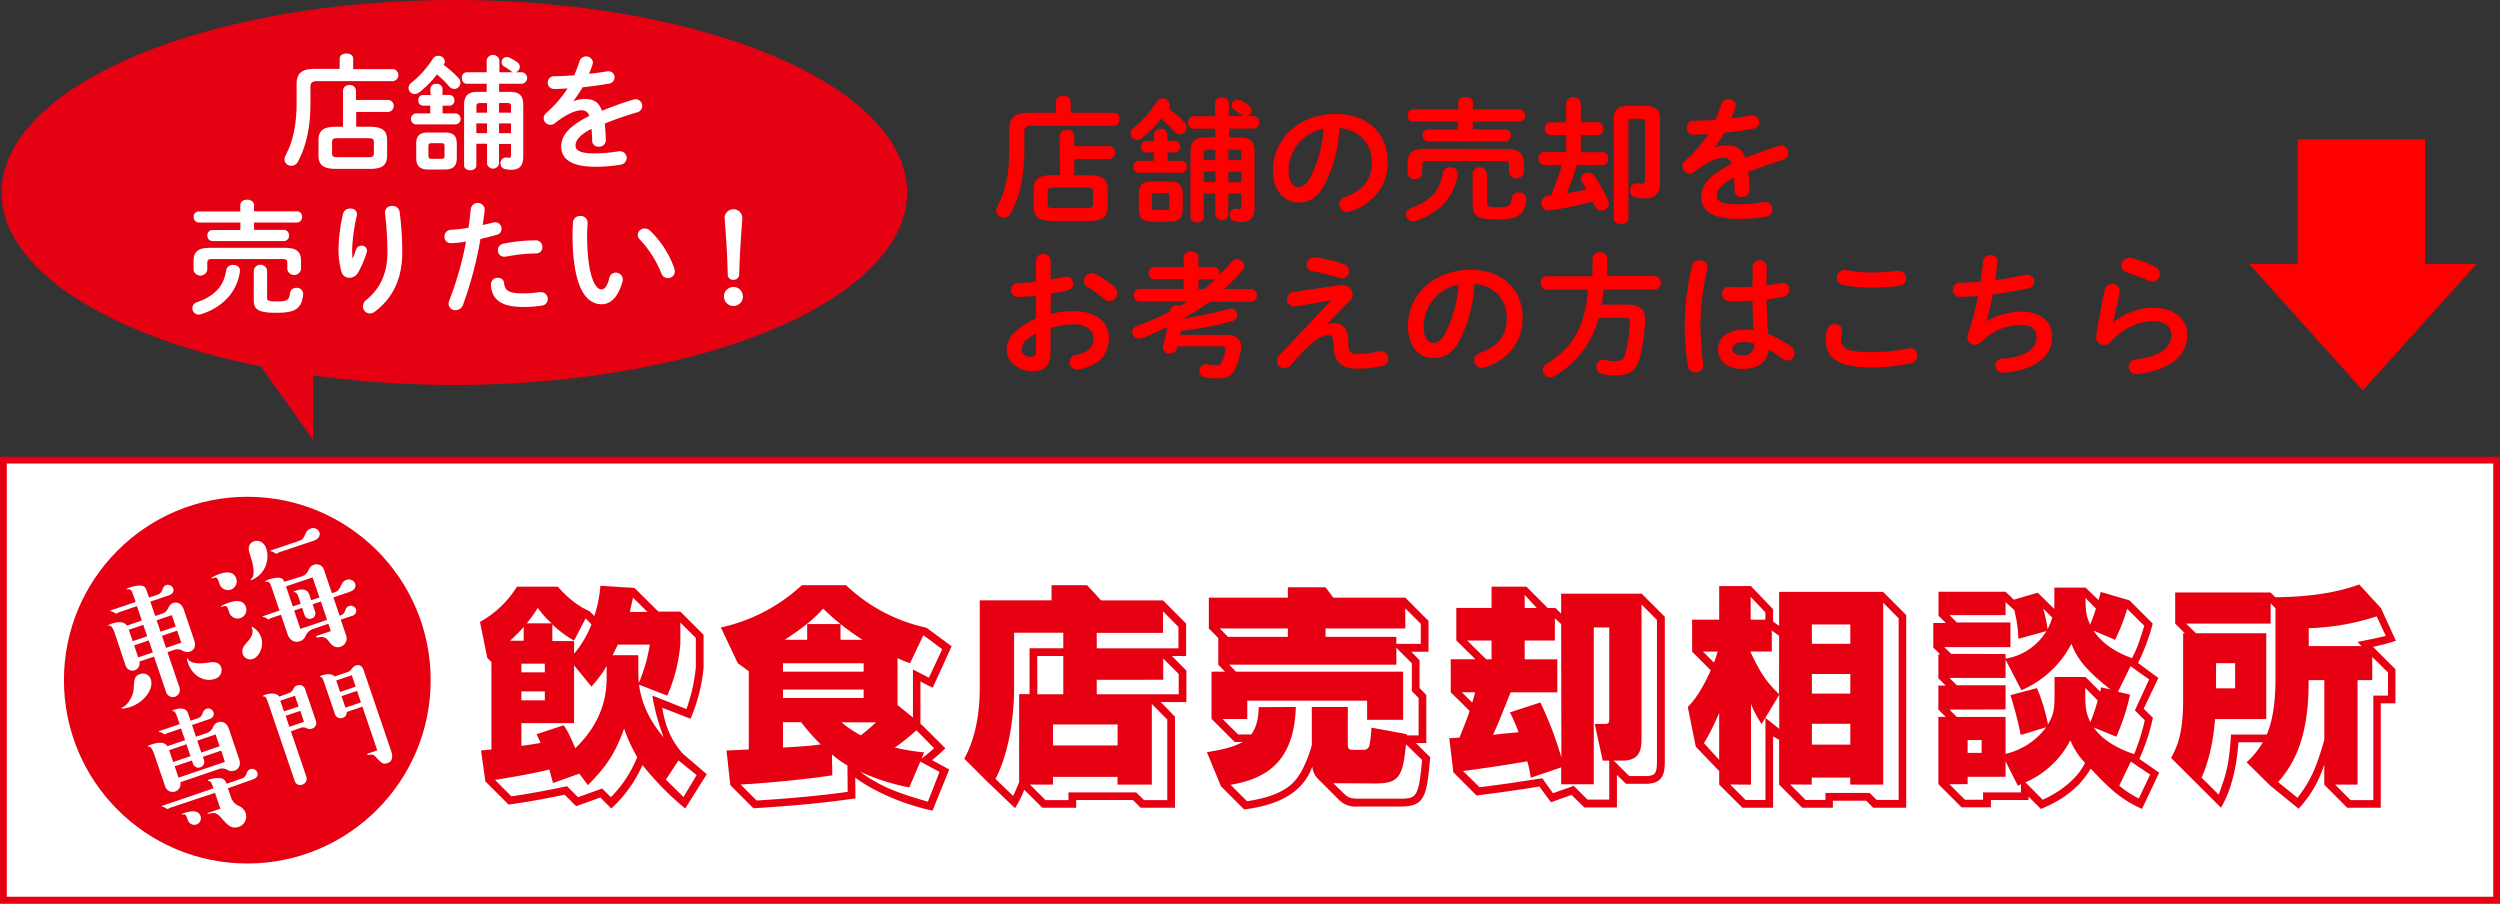 <svg id="レイヤー_1" data-name="レイヤー 1" xmlns="http://www.w3.org/2000/svg" viewBox="0 0 681.85 246.43"><rect x="0" y="0" width="681.85" height="246.43" fill="#333333" stroke="none"/><defs><style>.cls-1,.cls-3{fill:#fff;}.cls-1{stroke:#e60012;stroke-miterlimit:10;stroke-width:1.85px;}.cls-2{fill:#e50012;}.cls-4{fill:red;}.cls-5{fill:#e60012;}</style></defs><rect class="cls-1" x="0.93" y="125.5" width="680" height="120"/><ellipse class="cls-2" cx="123.92" cy="52.5" rx="123.5" ry="52.5"/><polygon class="cls-2" points="58.42 82 85.42 120 85.42 82 58.42 82"/><path class="cls-3" d="M92.65,16c0-1,.92-1.4,1.84-1.4s1.84.45,1.84,1.4v2.85h11a1.67,1.67,0,0,1,0,3.27H86.67c-1.53,0-2,.44-2,1.6V28c0,6.6-1.09,11.73-3.37,16a2.07,2.07,0,0,1-1.87,1.22,1.79,1.79,0,0,1-1.84-1.74v0a2.44,2.44,0,0,1,.31-1.12c2-3.77,3-8.33,3-14.42V22.84c0-2.79,1.36-4.05,4.83-4.05h6.9Zm.89,8.7a1.62,1.62,0,0,1,1.76-1.49h0a1.6,1.6,0,0,1,1.79,1.4.28.28,0,0,1,0,.09v2.56H106a1.65,1.65,0,0,1,0,3.26H97.14v4.05h3.71c3.5,0,4.73,1.12,4.73,3.64v4.22c0,3.12-2,3.63-4.73,3.63H91.6c-3.5,0-4.73-1.12-4.73-3.63V38.21c0-2.52,1.23-3.64,4.73-3.64h1.94Zm7,18.17c1.19,0,1.43-.28,1.43-1.13V38.82c0-.85-.24-1.12-1.43-1.12H92c-1.19,0-1.43.27-1.43,1.12v2.92c0,1,.38,1.13,1.43,1.13Z" transform="translate(0 0)"/><path class="cls-3" d="M121,17.74a25.94,25.94,0,0,1,4,3.47,2,2,0,0,1,.58,1.36,1.73,1.73,0,0,1-1.67,1.7,2,2,0,0,1-1.5-.82,31.08,31.08,0,0,0-3.23-3.16,26.55,26.55,0,0,1-4.79,4.86,2,2,0,0,1-1.26.48,1.64,1.64,0,0,1-1.7-1.58V24a1.76,1.76,0,0,1,.78-1.43A27.22,27.22,0,0,0,118,16.11a1.76,1.76,0,0,1,1.53-.89,1.73,1.73,0,0,1,1.8,1.53,1.39,1.39,0,0,1-.24.79Zm-3.64,6.59a1.52,1.52,0,0,1,1.57-1.47h.1a1.5,1.5,0,0,1,1.65,1.33.57.57,0,0,1,0,.13V25.9h1.94a1.34,1.34,0,0,1,1.3,1.36s0,.07,0,.1a1.34,1.34,0,0,1-1.21,1.46h-2v2.11h3.64a1.52,1.52,0,0,1,0,3h-11a1.52,1.52,0,0,1,0-3h4V28.82h-2a1.33,1.33,0,0,1-1.26-1.41v-.05a1.32,1.32,0,0,1,1.17-1.45h2.19Zm-.54,21.91c-2.32,0-3.3-1-3.3-3.13V39.27c0-2.15.85-3.13,3.16-3.13h4.75c2.31,0,3.16,1,3.16,3.13v3.84c0,2.28-1.09,3.13-3.3,3.13Zm3.57-2.93c.68,0,.85-.2.85-.81V39.88c0-.61-.17-.82-.85-.82h-2.69c-.68,0-.85.21-.85.82V42.5c0,.61.24.81.85.81ZM139,25.05c2.75,0,3.71,1.09,3.71,3.57v14c0,2.65-1.06,3.67-3.2,3.67a6,6,0,0,1-1.74-.17,1.52,1.52,0,0,1-1.26-1.56,1.5,1.5,0,0,1,1.37-1.6.76.76,0,0,1,.3,0,2.22,2.22,0,0,0,.68.07c.34,0,.51-.17.51-.78v-3h-3.26v5.37a1.66,1.66,0,0,1-3.27,0V39.2h-2.92v5.88c0,.92-.82,1.36-1.67,1.36s-1.67-.44-1.67-1.36V28.62c0-2.48,1-3.57,3.78-3.57h2.38V22.84h-5.51c-.82,0-1.26-.78-1.26-1.57a1.41,1.41,0,0,1,1.22-1.56h5.55V16.44a1.76,1.76,0,0,1,3.47,0v3.27H140a1.45,1.45,0,0,1-.62-.31,13.25,13.25,0,0,0-1.76-1.19,1.39,1.39,0,0,1,.62-2.65h0a1.85,1.85,0,0,1,.89.24,15,15,0,0,1,2,1.22,1.53,1.53,0,0,1,.64,1.19,1.55,1.55,0,0,1-1.15,1.5h1.83a1.59,1.59,0,0,1,0,3.13h-6.32v2.21Zm-6.16,5.68V28.11h-1.9c-.79,0-1,.24-1,1v1.63Zm0,5.58V33.65h-2.92v2.66Zm3.27-5.58h3.26V29.1c0-.75-.17-1-1-1h-2.24Zm0,2.92v2.66h3.26V33.65Z" transform="translate(0 0)"/><path class="cls-3" d="M156.47,27.6a8.09,8.09,0,0,1,2.95-.6c2.35,0,3.88.72,4.76,3.23q4.17-1.74,8.51-3.06a2.24,2.24,0,0,1,.68-.1,1.81,1.81,0,0,1,.41,3.57c-3,.88-6,1.91-8.85,3.06.17,1.26.24,2.76.31,4.53A1.79,1.79,0,0,1,163.45,40h-.15a1.66,1.66,0,0,1-1.8-1.49v-.07c0-1.29-.1-2.38-.17-3.3-3.54,1.8-4.36,3.33-4.36,4.59s1.23,2.11,5.14,2.11a39.49,39.49,0,0,0,6.6-.58h.37A1.81,1.81,0,0,1,170.92,43v.09a1.9,1.9,0,0,1-1.7,1.84,41,41,0,0,1-7,.54c-6.43,0-9.15-2.14-9.15-5.48,0-2.72,1.6-5.34,7.65-8.36a2.08,2.08,0,0,0-2.38-1.53c-1.26,0-3.74.92-7,3.5a2,2,0,0,1-1.23.44,1.88,1.88,0,0,1-1.84-1.8,2,2,0,0,1,.79-1.5,32.48,32.48,0,0,0,5.75-6.63c-1.33.1-2.56.14-3.68.17a1.75,1.75,0,0,1,0-3.5h0c1.6,0,3.51-.1,5.48-.24.58-1.36,1.09-2.69,1.49-3.95a1.88,1.88,0,0,1,3.61.34,1.26,1.26,0,0,1-.07.51,23.48,23.48,0,0,1-1,2.69c1.77-.17,3.47-.41,4.93-.68a2.81,2.81,0,0,1,.41,0A1.58,1.58,0,0,1,167.61,21v.1a1.69,1.69,0,0,1-1.49,1.7c-2.15.37-4.7.75-7.21,1-.85,1.39-1.7,2.68-2.52,3.77Z" transform="translate(0 0)"/><path class="cls-3" d="M63.57,72.25c.95,0,1.87.51,1.87,1.5V74c-.78,5.78-4.83,9.83-10.58,11.7a2.6,2.6,0,0,1-.68.1,1.72,1.72,0,0,1-.48-3.37c5-1.73,7.38-4.55,8-8.74A1.78,1.78,0,0,1,63.57,72.25Zm14-4.66c3.34,0,4.53,1,4.53,3.64v2.21a1.9,1.9,0,0,1-3.74,0V71.77c0-.81-.21-1.12-1.26-1.12H57.82c-1,0-1.29.31-1.29,1.12v1.84a1.9,1.9,0,0,1-3.74,0V71.26c0-2.61,1.19-3.67,4.52-3.67Zm-12-6.9H54.18a1.43,1.43,0,0,1-1.36-1.49v0a1.39,1.39,0,0,1,1.26-1.52H65.54V55.92c0-1,1-1.46,1.87-1.46s1.88.48,1.88,1.46v1.71H81A1.41,1.41,0,0,1,82.39,59a.49.49,0,0,0,0,.12A1.44,1.44,0,0,1,81,60.69H69.29v2h8.13a1.42,1.42,0,0,1,1.4,1.42.41.41,0,0,0,0,.11,1.42,1.42,0,0,1-1.31,1.53H57.92a1.43,1.43,0,0,1-1.36-1.49v0a1.41,1.41,0,0,1,1.28-1.53h7.7Zm3.64,13a1.86,1.86,0,0,1,2.2-1.44,1.88,1.88,0,0,1,1.44,1.44v7.52c0,.78.34,1,2.69,1,2.69,0,3.33-.31,3.57-2.28a1.65,1.65,0,0,1,1.77-1.43,1.69,1.69,0,0,1,1.8,1.57v.24c-.41,3.87-2.11,5-7.24,5s-6.23-.92-6.23-3.5Z" transform="translate(0 0)"/><path class="cls-3" d="M96.23,70.41c.34-.78.57-1.42.88-2.34A1.56,1.56,0,0,1,98.57,67a1.44,1.44,0,0,1,1.53,1.35h0a2.7,2.7,0,0,1-.06.41,28,28,0,0,1-2.39,5.61,2.74,2.74,0,0,1-2.34,1.39,2.19,2.19,0,0,1-2.18-1.63,23.12,23.12,0,0,1-.81-5.85,45.55,45.55,0,0,1,1.25-10,1.93,1.93,0,0,1,1.94-1.39,1.67,1.67,0,0,1,1.86,1.47v.06a2.13,2.13,0,0,1-.07.44,47.94,47.94,0,0,0-1.25,9.08,22.75,22.75,0,0,0,.1,2.48ZM105,57.9a1.85,1.85,0,0,1,2-1.74h0a1.91,1.91,0,0,1,2,1.64,85.31,85.31,0,0,1,.71,11c0,7.38-2.65,12.51-7.41,16.15a2.35,2.35,0,0,1-1.43.55A1.93,1.93,0,0,1,99,83.54a2.19,2.19,0,0,1,.88-1.7c3.88-3.2,5.78-7.34,5.78-13.09A88.15,88.15,0,0,0,105,58.1Z" transform="translate(0 0)"/><path class="cls-3" d="M122.93,66.33a1.66,1.66,0,0,1-1.7-1.62v-.15a1.8,1.8,0,0,1,1.71-1.87h0a43.57,43.57,0,0,0,4.83-.57c.31-1.88.44-3.37.65-5.24a1.91,1.91,0,0,1,3.77.13v.21c-.17,1.63-.34,2.85-.54,4.15,1-.21,1.94-.45,2.93-.68a2.24,2.24,0,0,1,.51-.07,1.72,1.72,0,0,1,1.7,1.76v0a1.68,1.68,0,0,1-1.33,1.67c-1.56.44-3.06.81-4.42,1.12A104.4,104.4,0,0,1,126.3,83.1a2.23,2.23,0,0,1-2.08,1.5,1.8,1.8,0,0,1-1.87-1.71v0a2.58,2.58,0,0,1,.21-1,90.69,90.69,0,0,0,4.55-16A29.31,29.31,0,0,1,122.93,66.33Zm12.92,9.46a1.54,1.54,0,0,1,1.64,1.43c.23,2.17,1.46,2.79,5.17,2.79a30.2,30.2,0,0,0,4.55-.34,1.21,1.21,0,0,1,.38,0,1.84,1.84,0,0,1,1.8,1.88v0a1.78,1.78,0,0,1-1.56,1.8,32.37,32.37,0,0,1-5.11.37c-4.76,0-6.87-1.22-8-3a6.47,6.47,0,0,1-.82-3.16,1.81,1.81,0,0,1,1.81-1.81Zm10.24-10.24a1.77,1.77,0,0,1,1.84,1.7v.14a1.66,1.66,0,0,1-1.59,1.73h-.15a45.33,45.33,0,0,0-8.3.89h-.4a1.68,1.68,0,0,1-1.7-1.68v-.09a1.83,1.83,0,0,1,1.56-1.8A46.69,46.69,0,0,1,146.09,65.55Z" transform="translate(0 0)"/><path class="cls-3" d="M158.27,58.92a1.84,1.84,0,0,1,2,1.67.62.62,0,0,1,0,.13c0,.48-.14,2.14-.14,3.2,0,11.9,2.42,15,3.85,15,.81,0,1.56-.54,2.21-3.09a1.78,1.78,0,0,1,1.73-1.47,1.88,1.88,0,0,1,1.94,1.82v0a1.62,1.62,0,0,1-.07.58c-1.26,4.56-3.43,6.22-5.71,6.22-4.93,0-7.93-6.09-7.93-19,0-1.56.07-2.59.14-3.47A1.85,1.85,0,0,1,158.27,58.92Zm25.65,14.42a1.94,1.94,0,0,1,.13.71,1.83,1.83,0,0,1-1.85,1.81h0a1.89,1.89,0,0,1-1.81-1.3,30,30,0,0,0-5.88-9.25,1.78,1.78,0,0,1-.58-1.26,1.88,1.88,0,0,1,1.94-1.73,2.24,2.24,0,0,1,1.5.65,26.9,26.9,0,0,1,6.6,10.37Z" transform="translate(0 0)"/><path class="cls-3" d="M202.63,80.82A2.59,2.59,0,1,1,200,78.27h0a2.51,2.51,0,0,1,2.59,2.43Zm-5-21.49a2.42,2.42,0,0,1,4.83,0c0,.78-.14,2.14-.17,2.68-.31,4.39-.51,7.28-.68,12.89a1.46,1.46,0,0,1-1.51,1.41H200A1.39,1.39,0,0,1,198.49,75a.66.66,0,0,1,0-.14c-.17-5.61-.34-8.7-.72-13.4,0-.44-.13-1.8-.13-2.17Z" transform="translate(0 0)"/><path class="cls-4" d="M288,27.66c0-1,1-1.51,2-1.51s2,.48,2,1.51v3.09h11.86a1.58,1.58,0,0,1,1.45,1.7s0,0,0,.07c0,.89-.48,1.77-1.44,1.77H281.52c-1.66,0-2.14.48-2.14,1.73V40.7c0,7.15-1.18,12.72-3.65,17.36a2.24,2.24,0,0,1-2,1.33,2,2,0,0,1-2-1.92,2.89,2.89,0,0,1,.33-1.22c2.17-4.09,3.24-9,3.24-15.62V35.14c0-3,1.48-4.39,5.23-4.39H288Zm1,9.43a1.77,1.77,0,0,1,1.9-1.63h.1A1.74,1.74,0,0,1,293,37s0,.07,0,.11v2.76h9.62a1.79,1.79,0,0,1,0,3.54H293v4.39h4c3.79,0,5.12,1.21,5.12,3.94v4.57c0,3.39-2.14,3.94-5.12,3.94H287c-3.79,0-5.12-1.21-5.12-3.94V51.72c0-2.73,1.33-3.94,5.12-3.94h2.1Zm7.56,19.68c1.29,0,1.55-.3,1.55-1.22V52.38c0-.92-.26-1.21-1.55-1.21h-9.29c-1.29,0-1.55.29-1.55,1.21v3.17c0,1,.41,1.22,1.55,1.22Z" transform="translate(0 0)"/><path class="cls-4" d="M318.7,29.57A29.12,29.12,0,0,1,323,33.33a2.15,2.15,0,0,1,.63,1.48,1.87,1.87,0,0,1-1.81,1.84,2.14,2.14,0,0,1-1.62-.89,34.27,34.27,0,0,0-3.5-3.42,29.42,29.42,0,0,1-5.19,5.27,2.21,2.21,0,0,1-1.37.51,1.77,1.77,0,0,1-1.8-1.73,2,2,0,0,1,.84-1.55,29.46,29.46,0,0,0,6.27-7,1.92,1.92,0,0,1,1.66-1,1.88,1.88,0,0,1,1.95,1.66,1.52,1.52,0,0,1-.26.85Zm-3.94,7.15a1.64,1.64,0,0,1,1.69-1.59h.12a1.62,1.62,0,0,1,1.79,1.43.76.76,0,0,1,0,.15v1.7h2.1a1.45,1.45,0,0,1,1.41,1.47s0,.07,0,.11a1.47,1.47,0,0,1-1.34,1.59h-2.11v2.28h3.94a1.64,1.64,0,0,1,0,3.24H310.42a1.64,1.64,0,0,1,0-3.24h4.35V41.59h-2.15A1.46,1.46,0,0,1,311.26,40v0a1.43,1.43,0,0,1,1.29-1.57h2.21Zm-.59,23.73c-2.51,0-3.57-1.06-3.57-3.39V52.9c0-2.32.92-3.39,3.42-3.39h5.12c2.51,0,3.43,1.07,3.43,3.39v4.16c0,2.47-1.18,3.39-3.57,3.39ZM318,57.28c.74,0,.92-.22.92-.88V53.56c0-.66-.18-.88-.92-.88h-2.91c-.74,0-.92.22-.92.88V56.4c0,.66.25.88.92.88ZM338.16,37.5c3,0,4,1.18,4,3.87V56.51c0,2.88-1.15,4-3.47,4a6.63,6.63,0,0,1-1.88-.18,1.64,1.64,0,0,1-1.36-1.7,1.61,1.61,0,0,1,1.47-1.73.91.91,0,0,1,.33,0A2.62,2.62,0,0,0,338,57c.37,0,.55-.18.55-.85V52.81H335v5.82a1.8,1.8,0,0,1-3.54,0V52.81h-3.15v6.37c0,1-.88,1.47-1.81,1.47s-1.8-.47-1.8-1.47V41.37c0-2.69,1.1-3.87,4.09-3.87h2.62V35.1h-6a1.52,1.52,0,0,1-1.37-1.64v-.05c0-.85.47-1.7,1.36-1.7h6V28.17a1.69,1.69,0,0,1,1.79-1.59h.09A1.67,1.67,0,0,1,335.17,28s0,.09,0,.14v3.54h4.2a1.51,1.51,0,0,1-.67-.33,14.53,14.53,0,0,0-1.91-1.29,1.51,1.51,0,0,1,.7-2.87,2,2,0,0,1,1,.25,16.15,16.15,0,0,1,2.13,1.33,1.62,1.62,0,0,1-.55,2.91h2a1.73,1.73,0,0,1,0,3.39h-6.85v2.4Zm-6.67,6.15V40.81h-2.07c-.85,0-1.11.26-1.11,1.07v1.77Zm0,6V46.78h-3.17v2.87Zm3.54-6h3.53V41.88c0-.81-.18-1.07-1.1-1.07H335Zm0,3.17v2.87h3.53V46.82Z" transform="translate(0 0)"/><path class="cls-4" d="M347.19,46.38c0-8.4,7-15.3,17.1-15.3,9,0,14.18,5.64,14.18,13,0,6.67-3.94,11.57-10.28,13.59a2.45,2.45,0,0,1-.85.15,2.06,2.06,0,0,1-2.06-2.06v0a2.13,2.13,0,0,1,1.55-2c5.23-1.88,7.33-5,7.33-9.61,0-4.83-3.28-8.81-8.88-9.22a36.93,36.93,0,0,1-4.16,15.66c-2,3.58-4.2,4.65-7,4.65C350.32,55.15,347.19,52.13,347.19,46.38Zm4.24,0c0,3.39,1.32,4.64,2.65,4.64,1.14,0,2.14-.59,3.21-2.47A33.43,33.43,0,0,0,361,35.1a11.67,11.67,0,0,0-9.55,11.28Z" transform="translate(0 0)"/><path class="cls-4" d="M395.54,45.64a1.78,1.78,0,0,1,2,1.62v.3c-.85,6.26-5.24,10.65-11.47,12.67a2.58,2.58,0,0,1-.73.11,1.86,1.86,0,0,1-1.88-1.84v0a1.84,1.84,0,0,1,1.36-1.76c5.42-1.88,8-4.94,8.66-9.48A1.93,1.93,0,0,1,395.54,45.64Zm15.18-5c3.61,0,4.9,1.11,4.9,3.94v2.4a2.06,2.06,0,0,1-4.05,0V45.12c0-.88-.23-1.21-1.37-1.21H389.31c-1.14,0-1.4.33-1.4,1.21v2a1.83,1.83,0,0,1-2,1.7h0a1.85,1.85,0,0,1-2-1.69h0V44.58c0-2.84,1.29-4,4.91-4Zm-13.05-7.48H385.42a1.54,1.54,0,0,1-1.48-1.61v-.05a1.54,1.54,0,0,1,1.39-1.66h12.39V28c0-1.07,1-1.58,2-1.58s2,.51,2,1.58v1.84h12.7a1.54,1.54,0,0,1,1.52,1.54s0,.08,0,.12a1.55,1.55,0,0,1-1.44,1.66H401.73V35.3h8.84a1.66,1.66,0,0,1,0,3.31H389.42a1.67,1.67,0,0,1,0-3.31h8.25Zm3.95,14.11a2,2,0,0,1,3.94,0v8.15c0,.85.37,1.1,2.91,1.1,2.91,0,3.61-.33,3.87-2.46a1.78,1.78,0,0,1,1.92-1.55,1.82,1.82,0,0,1,2,1.63.34.34,0,0,1,0,.1v.22c-.44,4.2-2.29,5.38-7.85,5.38s-6.74-1-6.74-3.79Z" transform="translate(0 0)"/><path class="cls-4" d="M427.15,28.43a2,2,0,0,1,4,0v4.9h4.57A1.57,1.57,0,0,1,437.24,35s0,.07,0,.11a1.59,1.59,0,0,1-1.43,1.73h-4.65v4.68h5.9a1.57,1.57,0,0,1,1.52,1.62s0,.07,0,.11a1.6,1.6,0,0,1-1.44,1.73h-7.07a75.82,75.82,0,0,1-2.77,7.74c1.81-.33,3.62-.66,5.38-1.07-.36-.7-.77-1.4-1.18-2.06a1.88,1.88,0,0,1-.29-.89,1.79,1.79,0,0,1,1.92-1.58,2.21,2.21,0,0,1,1.84,1,56.53,56.53,0,0,1,3.61,6.45,2.28,2.28,0,0,1,.22,1,2,2,0,0,1-3.83.66c-.19-.44-.41-.88-.63-1.32a79.65,79.65,0,0,1-11.94,2.5h-.33a2,2,0,0,1-.07-3.94l1-.11A82.53,82.53,0,0,0,426,45h-4.9a1.58,1.58,0,0,1-1.47-1.7v0A1.55,1.55,0,0,1,421,41.5h6.17V36.8h-4.38a1.58,1.58,0,0,1-1.47-1.7v0a1.55,1.55,0,0,1,1.38-1.72h4.47Zm21.34.44c3.1,0,4.24,1.07,4.24,3.73V49.88c0,3.06-1.44,4.2-4,4.2a12.76,12.76,0,0,1-2.62-.22,1.95,1.95,0,0,1,.31-3.86h.29a6.64,6.64,0,0,0,1.18.11c.55,0,.77-.22.77-1V33.55c0-.77-.22-1.14-1-1.14h-2.54c-.81,0-1,.37-1,1.14v26c0,1.06-1,1.58-2,1.58s-2-.52-2-1.58V32.6c0-2.66,1.07-3.73,4.24-3.73Z" transform="translate(0 0)"/><path class="cls-4" d="M467.69,40.26a8.82,8.82,0,0,1,3.17-.63c2.54,0,4.2.78,5.16,3.5a97.12,97.12,0,0,1,9.21-3.31,2.65,2.65,0,0,1,.74-.11,2,2,0,0,1,.44,3.87c-3.21,1-6.49,2.06-9.58,3.31.18,1.37.26,3,.33,4.9a1.93,1.93,0,0,1-1.91,1.93h-.19a1.78,1.78,0,0,1-1.94-1.6.28.28,0,0,1,0-.09c0-1.41-.11-2.58-.19-3.58-3.83,2-4.71,3.61-4.71,5s1.32,2.28,5.56,2.28a42.8,42.8,0,0,0,7.15-.63,2.67,2.67,0,0,1,.4,0,2,2,0,0,1,.16,4,42.4,42.4,0,0,1-7.55.59c-7,0-9.92-2.32-9.92-5.93,0-3,1.74-5.79,8.3-9.06-.48-1.37-1.26-1.66-2.58-1.66s-4.06,1-7.56,3.79a2.18,2.18,0,0,1-1.32.48,2,2,0,0,1-2-1.95,2.16,2.16,0,0,1,.85-1.62,34.76,34.76,0,0,0,6.23-7.19c-1.44.11-2.76.15-4,.19a1.9,1.9,0,0,1,0-3.8h0c1.73,0,3.8-.11,5.93-.26.63-1.47,1.18-2.91,1.63-4.27a2,2,0,0,1,3.9.37,1.46,1.46,0,0,1-.07.55,30,30,0,0,1-1.11,2.91c1.92-.18,3.76-.44,5.34-.74H478a1.72,1.72,0,0,1,1.77,1.67v.1a1.85,1.85,0,0,1-1.63,1.84c-2.32.4-5.08.81-7.81,1.07-.92,1.51-1.84,2.91-2.72,4.09Z" transform="translate(0 0)"/><path class="cls-4" d="M286.53,85.62a24.35,24.35,0,0,1,6.3-.74c5.9,0,9.62,2.73,9.62,7.33,0,4.76-3.21,7.78-8.59,8.55a1.34,1.34,0,0,1-.4,0,2,2,0,0,1-.26-3.91c3.61-.62,5.05-2.24,5.05-4.64,0-2-1.88-3.76-5.38-3.76a22,22,0,0,0-6.34,1V96c0,3.83-1.66,5.23-5.08,5.23s-6.89-2.54-6.89-5.75c0-2.69,1.54-5.64,8-8.62V80.67c-1.84.18-3.61.29-5.08.33a1.9,1.9,0,0,1,0-3.79,44.81,44.81,0,0,0,5.08-.37v-5.6a2,2,0,0,1,4,0v5c1.25-.22,2.47-.44,3.5-.7a2.15,2.15,0,0,1,.67-.07,1.88,1.88,0,0,1,2,1.76v.12a1.85,1.85,0,0,1-1.55,1.81c-1.36.33-2.91.66-4.57.92Zm-4,5.34c-3.2,1.81-3.87,3-3.87,4.46,0,1.18,1.33,2,2.69,1.92,1.07,0,1.18-.7,1.18-1.63ZM303.9,78.28a2.27,2.27,0,0,1,.85,1.74,2.16,2.16,0,0,1-2.14,2.1,2.31,2.31,0,0,1-1.51-.63,28.56,28.56,0,0,0-4.45-3.21,1.85,1.85,0,0,1-1-1.65,2.22,2.22,0,0,1,2.1-2.18,2,2,0,0,1,1,.26,27.83,27.83,0,0,1,5.17,3.57Z" transform="translate(0 0)"/><path class="cls-4" d="M322.68,86.94A114.74,114.74,0,0,0,335,84.29a2.76,2.76,0,0,1,.7-.11,1.7,1.7,0,0,1,1.73,1.67v.06A1.78,1.78,0,0,1,336,87.64a101,101,0,0,1-13.92,2.62l-.23,1.07h12.24c3.06,0,4.38,1.1,4.38,3.13q0,.33,0,.66a21.36,21.36,0,0,1-1.26,4.72c-.92,2.43-2.32,3.39-5.16,3.39a18.1,18.1,0,0,1-3.2-.26,1.85,1.85,0,0,1-1.73-1.84,1.72,1.72,0,0,1,1.67-1.77h.1a1.62,1.62,0,0,1,.44,0,14.11,14.11,0,0,0,2.43.26c.81,0,1.25-.22,1.66-1.26a11.84,11.84,0,0,0,.81-3.09v-.19c0-.44-.26-.62-1.07-.62h-12A2.29,2.29,0,0,0,321,95a1.94,1.94,0,0,1-1.95,1.4,1.7,1.7,0,0,1-1.87-1.55.17.17,0,0,1,0-.07,2.51,2.51,0,0,1,.07-.55c.44-1.66.85-3.39,1.18-5.09a72.4,72.4,0,0,1-7,3.1,2.24,2.24,0,0,1-.81.15,1.79,1.79,0,0,1-1.81-1.77v0a1.86,1.86,0,0,1,1.36-1.73A76.78,76.78,0,0,0,319,85a2,2,0,0,1,2.13-1.76,2.09,2.09,0,0,1,.85.18c.67-.41,1.37-.77,2-1.18H310.85a1.61,1.61,0,0,1-1.59-1.61.49.49,0,0,0,0-.12,1.57,1.57,0,0,1,1.42-1.72h12.16V76.14h-8a1.68,1.68,0,0,1,0-3.35h8V70.17c0-1.06,1-1.58,2-1.58s2,.52,2,1.58v2.62h4.24a1.55,1.55,0,0,1,1.51,1.59v.07a2.38,2.38,0,0,1-.11.7q1.71-1.77,3.32-3.65a2,2,0,0,1,1.58-.77,1.9,1.9,0,0,1,2,1.77,2,2,0,0,1-.56,1.32,56.85,56.85,0,0,1-4.94,5h7.3a1.6,1.6,0,0,1,1.62,1.6v.13a1.63,1.63,0,0,1-1.53,1.73H330.09c-2.4,1.59-4.83,3.17-7.37,4.53Zm5.75-8.1c1.07-.85,2.14-1.77,3.13-2.73a1.62,1.62,0,0,1-.44.07h-4.24v2.66Z" transform="translate(0 0)"/><path class="cls-4" d="M365.65,77.73a2.83,2.83,0,0,1,3.26,2.3c0,.06,0,.11,0,.17a2.59,2.59,0,0,1-.74,1.81L362,88.31l.07.11a5.18,5.18,0,0,1,1.66-.3c2.4,0,3.83,1.48,4,4.68v.78c.11,2.32.55,3,2.39,3a30.45,30.45,0,0,0,5.94-.74,3.18,3.18,0,0,1,.62-.07,2,2,0,0,1,1.95,2h0a1.88,1.88,0,0,1-1.51,2,32.19,32.19,0,0,1-6.92.78c-4.28,0-6.34-1.73-6.53-6.38v-.84c-.08-1.37-.56-1.92-1.37-1.92a6.58,6.58,0,0,0-4,1.77A69.36,69.36,0,0,0,352,99.64a2.16,2.16,0,0,1-1.66.77,2,2,0,0,1-2.06-1.94h0a2.19,2.19,0,0,1,.7-1.59L363,82v-.11l-9.62,1.7A2,2,0,0,1,351.05,82a2.56,2.56,0,0,1,0-.39,1.92,1.92,0,0,1,1.73-2Zm.77-5.73a2.06,2.06,0,0,1,1.51,1.92,2,2,0,0,1-1.92,2,2.24,2.24,0,0,1-.81-.15A52.63,52.63,0,0,0,358.09,74a1.82,1.82,0,0,1-1.73-1.84,2,2,0,0,1,2-2h.06a1.15,1.15,0,0,1,.37,0A41.69,41.69,0,0,1,366.42,72Z" transform="translate(0 0)"/><path class="cls-4" d="M384,88.9c0-8.4,7-15.3,17.1-15.3,9,0,14.18,5.64,14.18,13,0,6.67-3.94,11.57-10.28,13.59a2.4,2.4,0,0,1-.84.15,2.07,2.07,0,0,1-2.07-2.07v0a2.13,2.13,0,0,1,1.55-2c5.23-1.88,7.33-5,7.33-9.61,0-4.83-3.28-8.81-8.88-9.22A36.92,36.92,0,0,1,398,93c-2,3.58-4.2,4.65-7,4.65C387.17,97.67,384,94.65,384,88.9Zm4.24,0c0,3.39,1.32,4.64,2.65,4.64,1.14,0,2.14-.59,3.2-2.47a33.28,33.28,0,0,0,3.69-13.45A11.66,11.66,0,0,0,388.28,88.9Z" transform="translate(0 0)"/><path class="cls-4" d="M434.34,70.47a1.81,1.81,0,0,1,2-1.66h0a1.8,1.8,0,0,1,2,1.58.22.22,0,0,1,0,.08V75.3h13a1.85,1.85,0,0,1,0,3.68h-14a40,40,0,0,1-.48,4.09h6.67c3.54,0,5.16,1.11,5.16,4a50.31,50.31,0,0,1-1.33,10c-.92,3.87-2.91,5.34-6.45,5.34A16.45,16.45,0,0,1,437,102a2,2,0,0,1-1.61-1.91,1.93,1.93,0,0,1,1.86-2h.05a3,3,0,0,1,.52.08,12.35,12.35,0,0,0,2.84.36c1.4,0,2.28-.59,2.72-2.35a41.84,41.84,0,0,0,1.18-8.48c0-.74-.29-1-1.18-1H436a25.41,25.41,0,0,1-12,15.84,2.42,2.42,0,0,1-1.22.37,2,2,0,0,1-2-2,2.08,2.08,0,0,1,1.18-1.8,22.89,22.89,0,0,0,5.75-4.76c3.61-4.23,5-9.87,5.38-15.33H421.77a1.86,1.86,0,0,1,0-3.68h12.57Z" transform="translate(0 0)"/><path class="cls-4" d="M463.56,71a1.94,1.94,0,0,1,2.13,1.73.19.19,0,0,1,0,.08,1.41,1.41,0,0,1,0,.41,70.19,70.19,0,0,0-1.95,15.21,95.52,95.52,0,0,0,.81,10.95v.33a2,2,0,0,1-2.14,1.84,2,2,0,0,1-2.06-1.65,71.38,71.38,0,0,1-.85-11.5,72.48,72.48,0,0,1,2-16A1.92,1.92,0,0,1,463.56,71Zm18.21,6.78c1.43-.14,2.8-.36,4-.58a1.93,1.93,0,0,1,.48,0A1.67,1.67,0,0,1,488,78.81V79a2,2,0,0,1-1.56,1.93c-1.44.3-3,.52-4.61.7a87.79,87.79,0,0,0,.45,9.47,26,26,0,0,1,6.16,3.43,2.22,2.22,0,0,1,1,1.8,2,2,0,0,1-2,2,2.33,2.33,0,0,1-1.4-.55,27.88,27.88,0,0,0-3.65-2.43c-.4,3.06-2.5,5.27-7.07,5.27-4.13,0-6.71-2.07-6.71-5.38,0-3.06,2.47-5.35,7.26-5.35a19.88,19.88,0,0,1,2.43.19c-.22-2.69-.29-5.38-.33-8.07-1.58.11-3.13.15-4.57.15a16.64,16.64,0,0,1-2-.08,1.85,1.85,0,0,1-1.69-2h0a1.74,1.74,0,0,1,1.64-1.84h.13c.66,0,1.29.07,2,.07,1.44,0,3,0,4.53-.15V72.64a1.94,1.94,0,0,1,3.84,0ZM478.49,93.7a10.52,10.52,0,0,0-2.62-.4c-2.58,0-3.39.81-3.39,1.88s1,1.73,2.84,1.73,3.1-.86,3.17-3.19Z" transform="translate(0 0)"/><path class="cls-4" d="M497.94,92.66a10,10,0,0,1,.41-2.77,2,2,0,0,1,2.06-1.47,1.85,1.85,0,0,1,2,1.69h0a3.09,3.09,0,0,1-.07.52,7.6,7.6,0,0,0-.23,1.84c0,2.32,1.26,3.58,8.15,3.58a51,51,0,0,0,10.09-1,3.81,3.81,0,0,1,.59-.08,2,2,0,0,1,2,2,2.15,2.15,0,0,1-1.8,2.1,48.45,48.45,0,0,1-10.8,1.14C501.42,100.17,497.94,97.67,497.94,92.66Zm12.57-18.32a63,63,0,0,0,7-.48h.34a2,2,0,0,1,2,2v.06a1.94,1.94,0,0,1-1.66,2,48.17,48.17,0,0,1-7.59.51,39.09,39.09,0,0,1-8-.7,2.08,2.08,0,0,1,.28-4.1h.05a1.93,1.93,0,0,1,.48,0A36.07,36.07,0,0,0,510.51,74.34Z" transform="translate(0 0)"/><path class="cls-4" d="M541.87,87.61A19.41,19.41,0,0,1,551.23,85c5.64,0,8.44,2.84,8.44,6.89,0,5.9-5.53,9-12.2,9.66a9.87,9.87,0,0,1-1.22.07,1.88,1.88,0,0,1-2-1.76v-.15a1.79,1.79,0,0,1,1.7-1.88h.11c6.93-.48,9.39-2.88,9.39-5.86,0-1.92-1.18-3.36-4.2-3.36-4,0-7.55,1.44-11,4.76a2.37,2.37,0,0,1-1.59.66A2,2,0,0,1,536.6,92V92a2.62,2.62,0,0,1,.14-.88,73,73,0,0,0,2.77-10.39c-1.81.14-3.5.22-5,.22a1.83,1.83,0,0,1-1.89-1.77V79a1.81,1.81,0,0,1,1.74-1.88h.1c1.7,0,3.65-.11,5.75-.29.26-1.85.48-3.69.66-5.57a1.91,1.91,0,0,1,2-1.69,1.77,1.77,0,0,1,1.91,1.61.49.49,0,0,1,0,.12v.26c-.19,1.69-.37,3.31-.59,4.82,2.87-.36,5.75-.84,8.22-1.4a3.31,3.31,0,0,1,.55-.07,1.86,1.86,0,0,1,1.84,1.88v0a1.93,1.93,0,0,1-1.69,1.88c-3,.62-6.31,1.21-9.59,1.58a58.17,58.17,0,0,1-1.76,7.26Z" transform="translate(0 0)"/><path class="cls-4" d="M576.51,87.86a17.32,17.32,0,0,1,10.69-3.94c5.78,0,9.36,3.17,9.36,7.34,0,5.67-4.68,9.72-13.57,10.76h-.33a2,2,0,0,1-.14-4c7.22-.85,9.72-3.58,9.72-6.75,0-1.91-1.51-3.68-5-3.68a15.64,15.64,0,0,0-11.43,5.6,2.4,2.4,0,0,1-1.88.88,2.12,2.12,0,0,1-2.21-2v0a3.38,3.38,0,0,1,0-.45c.37-2.72,1.26-7.55,2.33-12.6a2,2,0,0,1,2-1.55,1.91,1.91,0,0,1,2.1,1.68v0a1.15,1.15,0,0,1,0,.37c-.7,3.43-1.33,6.23-1.73,8.37Zm11.28-15.07a2.23,2.23,0,0,1,1.29,2,2,2,0,0,1-2,2,2.77,2.77,0,0,1-1.1-.26,53.69,53.69,0,0,0-6-2.29,1.84,1.84,0,0,1-1.4-1.76,2.17,2.17,0,0,1,2.17-2.14,4.5,4.5,0,0,1,.63.07,30.5,30.5,0,0,1,6.41,2.38Z" transform="translate(0 0)"/><rect class="cls-4" x="626.66" y="38" width="34.73" height="38.62"/><polygon class="cls-4" points="675.42 72.02 644.43 106.48 613.46 72.02 675.42 72.02"/><circle class="cls-5" cx="67.45" cy="185.5" r="50.01"/><path class="cls-5" d="M131.19,204.68l2.84-.27V180.56l-1.12-1.12-2-9.82A27.59,27.59,0,0,0,141,160h11.14c.86,1,4.28,4.87,8.57,6.65L162.1,168a35.22,35.22,0,0,0,1.65-8.24l9.29.59,6.53,6.46h6l6.33,6.33v8.89a46.58,46.58,0,0,1-3.56,14l-7.71-3c1.12,7.45,4.35,11.08,5.67,12.59l6.46,5.54-5.87,9.35a78.16,78.16,0,0,1-11.66-11.86,35.78,35.78,0,0,1-8.5,11.86l-3-3-6.59,2.37L154,216.74c-3,.66-9.43,1.91-15.29,2.7l-6.33-6.33Zm19.64,8.89c-.19-.65-.92-3.42-1-3.69-5.07,1.26-11.66,2.31-14.82,2.84l4.48,4.48c4.48-.66,9.88-1.65,15.16-2.77l3,3,6.59-2.37,2.37,2.37a32.78,32.78,0,0,0,7.18-10.94,42.19,42.19,0,0,1-3.56-7.77c-2.37,6.46-4.41,9.88-9.88,15.42L158,211Zm-8-38.81V171a39.9,39.9,0,0,1-3.75,3.76ZM142.2,181v2.38h6.39V181Zm14.37.46v15.76H142.2v6.19c1.71-.2,3.49-.46,5.21-.79-.4-1-.6-1.39-1.06-2.37l7.38-2.44c.73,1.05,1.39,2,3.17,6.26,8.5-8.17,8.56-16.28,8.56-19.9v-2.51a34.13,34.13,0,0,1-4.15,5.6Zm-14.37,7.12V191h6.39v-2.44ZM150.44,170a23.84,23.84,0,0,1-3.76-4.22,41.49,41.49,0,0,1-3,4.22Zm6.13,8.3a28,28,0,0,0,4.74-8l-1.58-1.65-3.16,6.07a30.15,30.15,0,0,1-5.93-4.42v4.55h5.93Zm17.53.4v4.48a29.15,29.15,0,0,0,.13,3.09,44.08,44.08,0,0,0,3-10.47h-8.7l-1.45,2.9Zm2.5-11.8L172.65,163c-.6,2.7-.66,3-.86,3.89Zm-2.31,19.84c.47,3.49,1.78,8.56,6.73,14.36a56.09,56.09,0,0,1-3.1-11.4l9.29,3.69A46,46,0,0,0,189.78,182v-8l-4.22-4.21v5.93a44.9,44.9,0,0,1-3.56,14Zm7.32,25.9,4.81,4.74L190,211.4l-4.94-4Z" transform="translate(0 0)"/><path class="cls-5" d="M198.15,204.68c.93,0,4.62-.2,6.07-.27V183.06l-3-2.17-4.61-9.76a47.13,47.13,0,0,0,22.08-11.53h12.06a45.55,45.55,0,0,0,21.94,11.6l6.85,5.07-5.14,11.27a29.9,29.9,0,0,1-3.36-1.71v11.6l.46.33,6.33,6.33a42.67,42.67,0,0,1-3.62,3.22l4.68,2.57-4.55,11.21c-6.33-1.32-15-4.48-21.09-9l.07,5.66c-6,.86-13.91,1.85-27.82,2.7l-6.32-6.32ZM227,211.47c-9.82,1.45-20.89,2.3-25,2.5l4.35,4.35c6.39-.33,18-1.32,24.85-2.37l-.07-7.19a25.5,25.5,0,0,1-4.22-3Zm-13.45-30.58v2.3h22v-2.3Zm0,7.18v2.31h22v-2.31Zm0,8.9v6.92c6.6-.4,7.32-.46,10.29-.86a57.33,57.33,0,0,1-5.34-6.06Zm6.6-22.48v-4.28h9.09v4.28h6a65.92,65.92,0,0,1-10.75-8.5c-2.1,2.38-4.34,4.48-10.47,8.5ZM229.52,197a28.61,28.61,0,0,0,5.28,3.56c1.71-1.39,2.57-2.11,4.15-3.56ZM248,214.76a57.62,57.62,0,0,1-13.38-4.28c5.87,4.54,12.59,6.46,18.46,8.17l3.16-8.11L251,207.71Zm3.36-7.84c2-1.58,2-1.65,3.43-2.83l-4.68-4.75-.2-.13a57.59,57.59,0,0,1-5.86,4.68,61.69,61.69,0,0,0,8,1.32ZM249,195.71V182.6c2.84,1.45,3.17,1.65,4.35,2.24l3.63-7.78-5.14-3.82-3.63,7.65a30.8,30.8,0,0,1-3.42-1.39v12.79Z" transform="translate(0 0)"/><path class="cls-5" d="M263,206.92c3.76-6.79,4.22-15,4.22-19.18v-24H286.8V159.6h9.68l3.83,4.15h16.87l6.32,6.33v8.83h-3.88l3.95,4v8.57h-7l3.89,4V220.3h-9.36L309,218.19H293.52v2.11h-9.23l-4.94-4.88a29.64,29.64,0,0,1-2.51,5l-7.51-7.18Zm13.58-18.78c0,1.84-.13,14.76-5.07,24.31l4.81,4.62c.33-.66.59-1.19,1.64-3.76v-24h2.84V176.8H290v-4.22H276.58ZM280.93,214l4.22,4.22h6.26v-2.11h18.45l2.18,2.11h6.32V196.24L314.15,192V214h-9.36v-2.11h-17.6V214Zm2-24.65H290V178.91h-7.11Zm4.28,8.24v5.73h17.6v-5.73Zm11.93-20.76h22.27v-5.86l-4.21-4.22v5.86H299.12Zm0,12.52h22.34v-5.53l-4.22-4.22v5.8H299.12Z" transform="translate(0 0)"/><path class="cls-5" d="M390.07,206.52c-.92,10.55-1.39,13.45-8,13.45H370.3a6.39,6.39,0,0,1-5.34-2.05l-5.54-5.53a5.59,5.59,0,0,1-1.51-3.3c-1.12,2.77-3.82,9.89-18.59,11.67L333,214.43l-3.83-9.29c6.07-.92,8.31-2,9.76-2.77h-2.18l-6.32-6.32V183.19h3.69l-1.85-1.91V174l-2.57-2.57V163h21.55v-2.83h10.28l2.11,2.83h19.64l6.33,6.33v8.43h-4.68l2.24,2.31v7.58l1.84,1.91v13.11h-2.83Zm-57.4-35.12,2.24,2.3h16.34v-2.3Zm20.76,21.42c-.46,13.57-6.59,19.37-17.8,21.22l4.48,4.48c5.34-.79,9.82-2.31,12.53-5,2.3-2.24,4.21-6.79,5.14-10.28V192.82h9.82V203c0,1.26.39,1.52,1.38,1.52h2.77a1.62,1.62,0,0,0,1.78-1.32,36.75,36.75,0,0,0,.52-4.74l9.69,1.78-.06.33h3.23V190.38l-1.85-1.91v-7.58l-4.22-4.22v4.61h-45.6l1.84,1.91h45.61v13.12h-9.82V191.1H340.18v5h-6.72l4.22,4.21h3.62c1.12-1.71,1.91-3.56,2-7.44Zm27.41-17.21h6.66v-5.47l-4.22-4.21v5.47H361.53v2.3h19.31Zm-17.2,38,2.84,2.77c.85.79,1.38,1.45,3.88,1.45H382c4.35,0,4.94-.53,5.86-10.55L383.48,203c-.92,8.9-1.85,10.68-8.5,10.68Z" transform="translate(0 0)"/><path class="cls-5" d="M395.28,201.32c1.12,0,1.32-.07,2.77-.14,1.78-4.41,2.24-5.6,2.76-7.31l-5.14-5.07v-9h6.73l-5.21-5.14V165.8h9.62V160h9.49l5.8,5.8h2.11l1.58,1.58v-5.47h21.95l6.32,6.32v39.22c0,3.22-.26,6.32-5.2,6.32h-5.41L441,211.33v8.9h-8.89l-3.5-3.43-5.6,2-3.16-4.28c-2.44.39-9.1,1.45-17.14,2.44l-6.32-6.33Zm3.43-12.52,2.83,2.83c.33-1.12.46-1.52.79-2.83Zm18.78,23.33a32.29,32.29,0,0,0-.93-4.49c-5.4.93-11.33,1.85-17.53,2.64l4.49,4.42c6.26-.73,13.77-1.92,17.13-2.44l2.9,4.08,5.67-2,3.75,3.75h5.94V207.45h-1.78l-2.18-10h2.44c1.19,0,1.52,0,1.52-1.51V171.13h-4.22V213.9h-8.9v-4.61Zm-17.34-37.44,5.21,5.14h1.45v-5.14Zm25.64-4.48-1.71-1.58v6.06h-8.24v5.14h8.9v9H412c-3.29,8.23-3.49,8.76-4.81,11.59,4.55-.52,5.07-.52,7-.72a55.45,55.45,0,0,0-2.38-5.41l8.31-2.7a97.48,97.48,0,0,1,5.73,15Zm-6.66-4.41-3.29-3.56v3.56Zm21,41.65,4.22,4.21h4.48c2.76,0,3.09-.92,3.09-4.21V169.09l-4.21-4.22v36.25c0,3.23-.33,6.33-5.21,6.33Z" transform="translate(0 0)"/><path class="cls-5" d="M460.33,192.82c1.84-1.92,3.75-4.42,6.26-10l-5.08-5.08V169h7.38v-9.16h8.64l6.06,6.33v3.36l1.65,1.19v-9.29h28.34l6.32,6.32V220.3h-9L509,218.39h-9.1v1.91h-8.37L485.24,214V201.78l-1.65-.92V220.3h-8.37L468.89,214v-3.69l-6.39-6.66Zm4.15-15.1,3,3c.33-1,.53-1.45,1-3Zm4.41,16.68a63.63,63.63,0,0,1-4.15,8.3l4.15,4.55Zm3,19.57,4.22,4.22h5.4V195.78l3.76,3v-9.3l-4.81,8a31.18,31.18,0,0,1-2.9-5.47v22ZM481.48,169v-2l-4-4.22V169Zm3.76,4.42-2-1.45v5.73h-5.73V178c2.9,6.06,4.41,8.1,7.71,11.33Zm3,40.53,4.22,4.22h5.41v-1.91h12.05l1.92,1.91h6V168.63l-4.21-4.22V214h-9v-1.91H494.13V214Zm5.93-43.63v5.27h10.48v-5.27Zm0,13.51v5.34h10.48v-5.34Zm0,13.58v5.67h10.48v-5.67Z" transform="translate(0 0)"/><path class="cls-5" d="M572.36,163.69c.27-1.06.4-1.45.6-2.24l7.84,2.3,6.33,6.33a54.93,54.93,0,0,1-4,10.74l5.54,4.09-4,8.37,2.51,2.5a55.55,55.55,0,0,1-3.69,11.2l5.4,3.76-4.68,9.89c-5.2-2.38-8.17-4.75-14-11-4,7-10.94,9.89-13.58,11l-3.36-3.36v.92H543v2h-8l-6.33-6.33V195.52h2l-2-2V187h2l-2-2v-6.53h.53l-1.91-1.84v-6.72h3.42l-2-2v-6.52H547l2.24,2.17,6.53-1.91,4.48,4.42c.06-1.26.06-1.72.06-5.8h8.51ZM547,178.38v1.25a16,16,0,0,0,11.14-7.51l-7.65,2.11a35.12,35.12,0,0,0-1.12-7.84L547,164.21v3.56H531.7l2,2h14.63v6.72H530.25l1.91,1.84ZM531.7,193.54l2,2H547V205.6a19.13,19.13,0,0,0,11.07-7.25l-6.92,2.11a105.85,105.85,0,0,0-2.83-10.87l7.25-1.92a52.43,52.43,0,0,1,3,9.89c1.78-3,1.78-4.68,1.78-9.09v-3.83h8.44l4,4c.13-.52.2-.85.26-1.18l2.57.59c-7.71-6-9.35-9.23-10.67-12.46a27.41,27.41,0,0,1-13.64,12.66L547,179.9v5H531.7l2,2H547v6.59Zm0,20.36,4.22,4.22h4.94v-2h10.35V213.9c-.2.07-.53.27-.86.4L547,207.64v4.22H536.65v2Zm4.95-12.06v3.5h3.82v-3.5Zm20.49,16.28c5.21-2.37,9.62-6,11.53-10.08a19.17,19.17,0,0,1-4-6.13,25.1,25.1,0,0,1-12.25,11.47Zm.13-52.13a42.56,42.56,0,0,1,1.19,5.6,14.66,14.66,0,0,0,1.25-3.16Zm11.47,21.62c0,5.21,0,6.39,1.38,9.36a47.43,47.43,0,0,0,2-5.93Zm.07-24.52c0,3.69.26,5.14,1.25,7.25a44.3,44.3,0,0,0,1.58-4.35ZM571,172c3.3,5.07,9.23,7,10.48,7.51,1.45-2.83,1.78-3.89,3.36-8.83l-4.68-4.61a53.74,53.74,0,0,1-3.29,8.43Zm6.66,16.67,3.29.79a58.65,58.65,0,0,1-3.75,11.47l-6.13-2.5c2.17,3.23,6.32,5.73,11,7.25a57.66,57.66,0,0,0,2.9-9.23l-2.7-2.7,3.89-8.44-5.08-3.62ZM578,214.3a29.66,29.66,0,0,0,5.33,3.49l3.1-6.52-5.27-3.56Z" transform="translate(0 0)"/><path class="cls-5" d="M592.14,206.72c1.65-3.1,3.29-6.46,3.29-15.95V172.71h.46l-2.63-2.63v-8.5h26l1.32,1.32c5-.07,14.5-.4,22.87-3.5l5.93,6.46,4.08,8.9a50.87,50.87,0,0,1-6.26,1.65l6.13,6.12v9.3h-4V220.3h-9.16L633.92,214V208.5a31.14,31.14,0,0,1-7,12.06l-7.78-6.33-6.39-6.32a23.45,23.45,0,0,0,4.42-5.47h-6.66c-.79,10.87-3.63,15.81-4.75,17.86Zm12-10.61c-.2,2-.72,9.49-3.69,15.95l4.68,4.68c2.31-6.33,2.83-8.5,3.36-16.41h9.76c2.24-5.27,2.37-12,2.37-15.62V165.93l-1.32-1.39v5.54H596.22l2.71,2.63H618.1v23.4Zm.27-15.22v6.85h5.2v-6.85Zm25.24,4.61c.13,16.34-4.42,23.33-8.31,27.81l5.27,4.28c4-5.07,5.48-9.42,7.32-15.81V185.5Zm14.43-9.29L643,175.09c5.21-1.06,5.73-1.19,7.71-1.65l-2.5-5.34a65.14,65.14,0,0,1-18.52,3.23v4.88ZM636.89,214l4.21,4.22h6.2V189.72h4v-6.33L647,179.17v6.33h-4V214Z" transform="translate(0 0)"/><path class="cls-3" d="M38.68,169.24l-1.33-3.92-4.71,1.61c-.16,0-.8.4-.92.43s-.94-.52-1.08-.56-.52,0-.54-.11.06-.19.13-.22L37,164.18l-.28-.83c-.77-2.24-.9-2.5-1.49-2.63-.14,0-.74.08-.78,0s.63-.38.9-.47c.65-.22,2.71-.88,3.83-.33.56.27.72.86,1.18,2.23l.29.83,2.24-.76A2,2,0,0,0,44.23,161c.3-.74.47-1.22,1.08-1.43a1.59,1.59,0,0,1,1.94.95c.19.57.06,1.43-1.16,1.84L41,164.08,42.33,168l1.94-.66A2.63,2.63,0,0,0,45.8,166c.38-.73.66-1.29,1.5-1.57.57-.2,2.11-.26,2.84,1.87l2.8,8.25c.86,2.51-.89,3.1-1.16,3.19a2.6,2.6,0,0,1-2.11-.34,2.67,2.67,0,0,0-2.05-.19l-1.94.66,3.24,9.54a2,2,0,0,1-1.15,2.6,1.9,1.9,0,0,1-2.46-1.24L42,179.08l-4,1.36a2,2,0,0,1-1.23,2.37,2,2,0,0,1-2.54-1.34L31.4,173c-.5-1.48-1-2.44-1.65-2.37-.24,0-.32.07-.35,0s.51-.35.78-.44c1.9-.65,3.63-.81,4.43.44Zm-3.13,23.58c-.91.31-2.31.57-2.38.35s.06-.2.17-.23c1.5-.6,3-3.06,3.11-5.09.18-2.69.22-3.47,1.74-4a2.23,2.23,0,0,1,2.93,1.38C42.05,188,39.2,191.58,35.55,192.82Zm4.59-19.29-1.06-3.11-3.95,1.34,1.06,3.12Zm-2.45,5.76,4-1.35-1.11-3.27-4,1.35Zm10.24-8.41-1.06-3.11-4.14,1.4,1.06,3.12Zm-2.64,5.82,4.14-1.41L48.32,172l-4.14,1.41Zm13.27,8.46c-2.81,1-6.1-.85-7.26-4.27-.07-.19-.42-1.22-.19-1.29s.15.07.18.15c1,1.67,4.41,1.13,6.11.89s2.62.46,2.9,1.3A2.47,2.47,0,0,1,58.56,185.16Z" transform="translate(0 0)"/><path class="cls-3" d="M62.91,160.82a2.4,2.4,0,0,1-3.07-1.67c-.47-1.4-.63-1.86-1.66-1.51,0,0-.49.17-.54,0s1.8-.95,2.1-1.06c.87-.3,3.84-1.3,4.68,1.17A2.38,2.38,0,0,1,62.91,160.82Zm2.64,7.76a2.41,2.41,0,0,1-3.08-1.71c-.52-1.52-.62-1.83-1.72-1.45-.35.12-.42.14-.47,0s1.67-.95,2-1c1-.34,4-1.35,4.82,1.2A2.41,2.41,0,0,1,65.55,168.58ZM69,179.71a2.16,2.16,0,0,1-2.78-1.3c-.47-1.41.45-2.44,1.24-3.34.37-.43,1.82-2,1.32-3.47a3.16,3.16,0,0,1-.16-.62c.26-.09,2,1,2.6,2.81C72.1,176.48,70.59,179.16,69,179.71Zm-.32-21.51c-.08,0-.23.07-.28-.08s.44-.57.49-.67c.79-1.67-.27-4.79-.83-6.55s0-2.84,1.22-3.26c1.41-.47,2.78.33,3.35,2A7,7,0,0,1,68.64,158.2Zm13.61-1A2.94,2.94,0,0,0,84,155.82c.42-.91.65-1.45,1.6-1.78a2.12,2.12,0,0,1,2.78,1.43l2.15,6.31.72-.24c1-.35,1.15-.61,2-2.29a2.14,2.14,0,0,1,1.24-1.1,1.85,1.85,0,0,1,2.36,1c.33,1-.21,1.85-1.51,2.29l-4.41,1.5,1.7,5c1.14-.39,1.26-.77,1.65-1.75a1.53,1.53,0,0,1,.92-.91,1.56,1.56,0,0,1,1.93.92A1.5,1.5,0,0,1,95.94,168l-3,1,1.42,4.18a2.41,2.41,0,0,1-1.42,3.2c-1.67.56-2.55-.53-3.46-1.71s-2-1-2.94-.78q-.24,0-.3-.15a.27.27,0,0,1,.19-.32l3.8-1.29-.68-2-4.29,1.46a3.63,3.63,0,0,0-2,2,2.32,2.32,0,0,1-1.46,1.3c-.23.08-2.44.83-3.42-2.06l-1.76-5.17-2.47.84c-.15,0-.8.4-.91.44s-.9-.54-1.09-.6-.51,0-.54-.08.06-.19.14-.21l4.48-1.53-1.78-5.25c-.89-2.62-.94-2.64-2-2.6-.08,0-.11-.09-.12-.12s.55-.36.86-.47c.68-.23,2.68-.83,3.66-.31.36.17.49.43.7.91Zm-6-6.62c-.15.06-.76.39-.91.44s-.91-.54-1.1-.6-.51,0-.53-.07,0-.18.14-.22l7.64-2.6c1.06-.36,1.26-.77,1.89-2.17a2.39,2.39,0,0,1,1.28-1.2,1.87,1.87,0,0,1,2.41,1c.3.88-.18,1.84-1.51,2.3ZM78,159.93l1.87,5.47,2.16-.73-.49-1.45c-.52-1.52-.82-1.67-1.13-1.69-.12,0-.25,0-.28-.08s0-.16.48-.33c1.18-.4,3.13-.77,3.73,1l.54,1.6,2.24-.77-1.86-5.47Zm11.21,9.12-1.7-5-2.24.77.67,2A1.46,1.46,0,0,1,85,168.7a1.5,1.5,0,0,1-1.93-.92l-.67-2-2.17.74,1.7,5Z" transform="translate(0 0)"/><path class="cls-3" d="M50.47,201.88l-1.09-3.19-3.5,1.19c-.15.05-.77.35-.92.4s-.91-.54-1.08-.57-.52,0-.55-.11.06-.19.14-.22L49,197.51l-.62-1.82c-.29-.84-.6-1.63-1-1.69a.91.91,0,0,1-.41-.07c0-.15.33-.28.56-.36.57-.19,3.1-1,3.76,1l.67,2,1.87-.63c1-.35,1.21-.79,1.55-1.67a1.49,1.49,0,0,1,2.84,0c.33.95-.34,1.6-1.14,1.87l-4.71,1.6,1.08,3.19,3-1a3.05,3.05,0,0,0,1.73-1.78,2.11,2.11,0,0,1,1.3-1.16c.15-.05,2.09-.71,2.94,1.79l2.78,8.18c.49,1.44.17,2.74-1.28,3.23a2.44,2.44,0,0,1-2.09-.31,2.66,2.66,0,0,0-2.05-.15l-10.6,3.61A2.12,2.12,0,0,1,45,214.34l-2.82-8.28c-.7-2.06-1.2-2.52-1.67-2.4a.15.15,0,0,1-.19-.07c-.06-.19.47-.37.73-.46,3.27-1.11,4.14-.3,4.59.39Zm-3.85,18.36c-.15,0-.76.38-.87.42s-1-.53-1.14-.59-.47,0-.49-.08a.15.15,0,0,1,.1-.21l14-4.77c-.4-1.18-.71-2-1.22-2-.18,0-.29,0-.33-.1s0-.17.44-.32a7.28,7.28,0,0,1,3.29-.31,1.86,1.86,0,0,1,1.36,1.49l4-1.37c1.07-.37,1.23-.76,1.59-1.69a1.63,1.63,0,0,1,.91-.94,1.58,1.58,0,0,1,1.94.95c.24.72-.09,1.47-1.16,1.83L62.16,215l.9,2.62a3.83,3.83,0,0,0,1.85,2.08,3.47,3.47,0,0,1,2.08,2,3,3,0,0,1-1.88,3.82c-1.94.66-3-.44-4.52-2.19s-1.94-1.72-3.37-1.44c-.48.08-.57.06-.61,0s0-.13.15-.18l3.34-1.14-1.47-4.33Zm5.33-14L50.85,203l-4.71,1.6,1.1,3.23Zm-3.26,5.86,12.65-4.3-1-3.08-5,1.7.31.91a1.56,1.56,0,0,1-1,1.94,1.54,1.54,0,0,1-2-.94l-.31-.91L47.64,209Zm4.89,12.76a1.85,1.85,0,0,1-2.36-1.2c-.38-1.14-.55-1.63-1.2-1.54-.08,0-.41.06-.43,0s0-.18.59-.37c1.18-.4,3.87-1.11,4.51.8A1.81,1.81,0,0,1,53.58,224.87Zm6.32-21.32-1.1-3.23-5,1.7,1.1,3.23Z" transform="translate(0 0)"/><path class="cls-3" d="M78.86,189a1.94,1.94,0,0,0,1.22-1.27,1.6,1.6,0,0,1,1-.79,1.65,1.65,0,0,1,2.2,1.2l2.82,8.29a1.63,1.63,0,0,1-1,2.29,1.68,1.68,0,0,1-1.24,0,2.27,2.27,0,0,0-1.74-.26l-2.78,1,4.26,12.5a1.73,1.73,0,0,1-1.21,2.06,1.54,1.54,0,0,1-2-1l-7.27-21.36c-.25-.72-.56-1.64-1-1.68a1.11,1.11,0,0,1-.41-.08c-.06-.19.47-.37.7-.44,1.18-.41,3-.57,3.75.54Zm2.58,3.7-1-2.93-4,1.35,1,2.92Zm-2.53,5.52,4-1.34-1-3-4,1.34Zm16.09-15c.46-.16.66-.44,1.31-1.25a1.73,1.73,0,0,1,.77-.48c1.07-.36,1.76.29,2.09,1.28l7.52,22.08c.38,1.14.62,2.72-1,3.27-1.26.43-1.65,0-3.13-1.6-.8-.84-1.08-.78-2.12-.6-.12,0-.21,0-.25-.12s0-.23.2-.29l2.51-.85-4.06-11.93-4.26,1.45a1.64,1.64,0,0,1-1.18,1.63,1.6,1.6,0,0,1-2-.92l-2.9-8.51c-.26-.76-.58-1.71-1-1.73-.17,0-.26,0-.28-.08s0-.17.56-.35c1.17-.41,2.72-.59,3.49.29Zm-2.24,5.51L97,187.28l-1.06-3.11L91.7,185.6Zm4.61-.3-4.22,1.44L94.22,193l4.22-1.43Z" transform="translate(0 0)"/></svg>